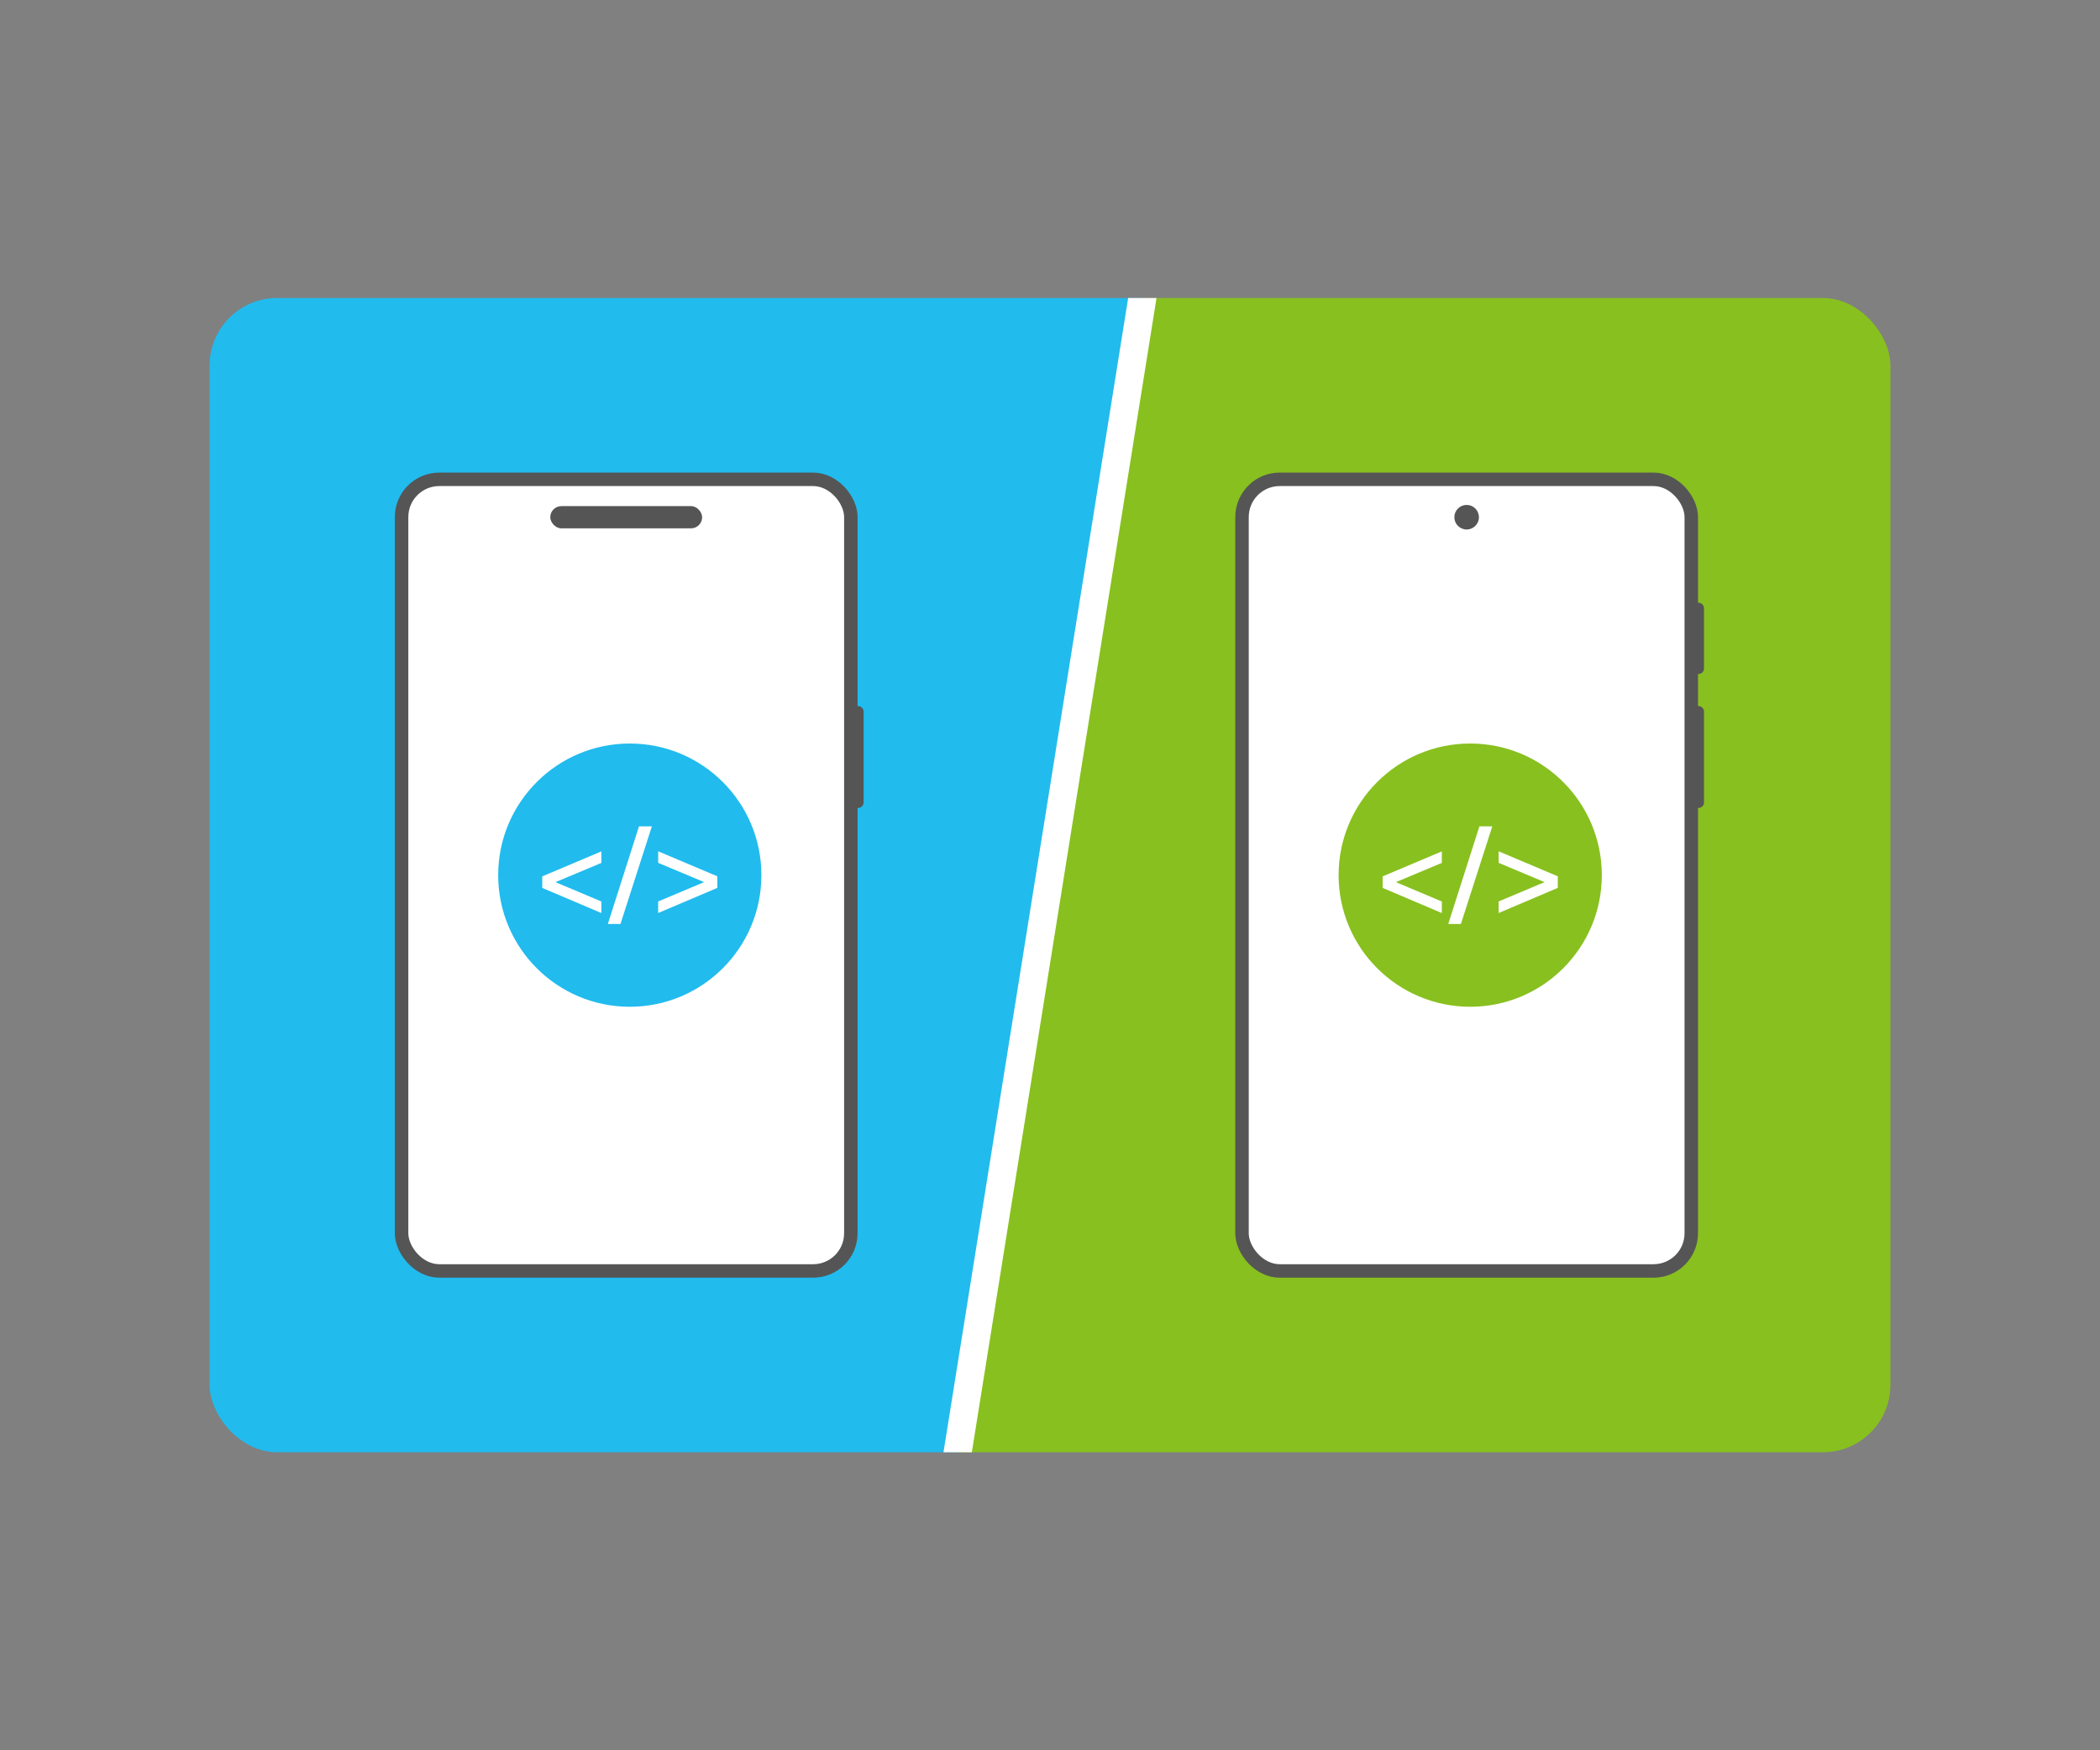 <?xml version="1.0" encoding="UTF-8"?>
<svg xmlns="http://www.w3.org/2000/svg" xmlns:xlink="http://www.w3.org/1999/xlink" id="Layer_1" data-name="Layer 1" viewBox="0 0 600 500">
  <rect x="0" y="0" width="600" height="500" fill="#808080" stroke="none"/>
  <defs>
    <style>
      .cls-1 {
        clip-path: url(#clippath);
      }

      .cls-2, .cls-3 {
        fill: none;
      }

      .cls-2, .cls-4, .cls-5, .cls-6, .cls-7 {
        stroke-width: 0px;
      }

      .cls-8 {
        stroke-linecap: round;
        stroke-width: 3.2px;
      }

      .cls-8, .cls-9 {
        stroke: #555;
      }

      .cls-8, .cls-9, .cls-3 {
        stroke-miterlimit: 10;
      }

      .cls-8, .cls-9, .cls-7 {
        fill: #fff;
      }

      .cls-9 {
        stroke-width: 3.85px;
      }

      .cls-3 {
        stroke: #fff;
        stroke-width: 8px;
      }

      .cls-4 {
        fill: #555;
      }

      .cls-5 {
        fill: #88c01f;
      }

      .cls-6 {
        fill: #21bbee;
      }
    </style>
    <clipPath id="clippath">
      <rect class="cls-2" x="59.88" y="85.13" width="480.24" height="329.74" rx="19.29" ry="19.29"></rect>
    </clipPath>
  </defs>
  <g class="cls-1">
    <polygon class="cls-6" points="267.98 450.1 59.88 450.1 59.88 49.9 332.02 49.9 267.98 450.1"></polygon>
    <polygon class="cls-5" points="540.12 450.1 267.98 450.1 332.02 49.9 540.12 49.9 540.12 450.1"></polygon>
    <g>
      <rect class="cls-9" x="114.74" y="136.93" width="128.36" height="226.14" rx="10.77" ry="10.77"></rect>
      <line class="cls-8" x1="245.14" y1="203.3" x2="245.14" y2="229.21"></line>
      <rect class="cls-4" x="157.22" y="144.58" width="43.39" height="6.35" rx="3.17" ry="3.17"></rect>
    </g>
    <g>
      <rect class="cls-9" x="354.86" y="136.93" width="128.36" height="226.14" rx="10.77" ry="10.77"></rect>
      <line class="cls-8" x1="485.26" y1="173.77" x2="485.26" y2="190.94"></line>
      <line class="cls-8" x1="485.26" y1="203.3" x2="485.26" y2="229.21"></line>
      <circle class="cls-4" cx="419.04" cy="147.75" r="3.51"></circle>
    </g>
    <line class="cls-3" x1="332.02" y1="49.9" x2="267.98" y2="450.1"></line>
    <g>
      <circle class="cls-5" cx="420.06" cy="250" r="37.6"></circle>
      <g>
        <path class="cls-7" d="m411.95,246.5l-13.12,5.5,13.12,5.53v3.3l-16.9-7.18v-3.3l16.9-7.14v3.3Z"></path>
        <path class="cls-7" d="m413.79,263.95l8.9-27.89h3.68l-8.97,27.89h-3.61Z"></path>
        <path class="cls-7" d="m445.08,250.34v3.3l-16.9,7.18v-3.3l13.12-5.53-13.12-5.5v-3.3l16.9,7.14Z"></path>
      </g>
    </g>
    <g>
      <circle class="cls-6" cx="179.94" cy="250" r="37.6"></circle>
      <g>
        <path class="cls-7" d="m171.83,246.5l-13.12,5.5,13.12,5.53v3.3l-16.9-7.18v-3.3l16.9-7.14v3.3Z"></path>
        <path class="cls-7" d="m173.67,263.95l8.9-27.89h3.68l-8.97,27.89h-3.61Z"></path>
        <path class="cls-7" d="m204.95,250.34v3.3l-16.9,7.18v-3.3l13.12-5.53-13.12-5.5v-3.3l16.9,7.14Z"></path>
      </g>
    </g>
  </g>
</svg>
